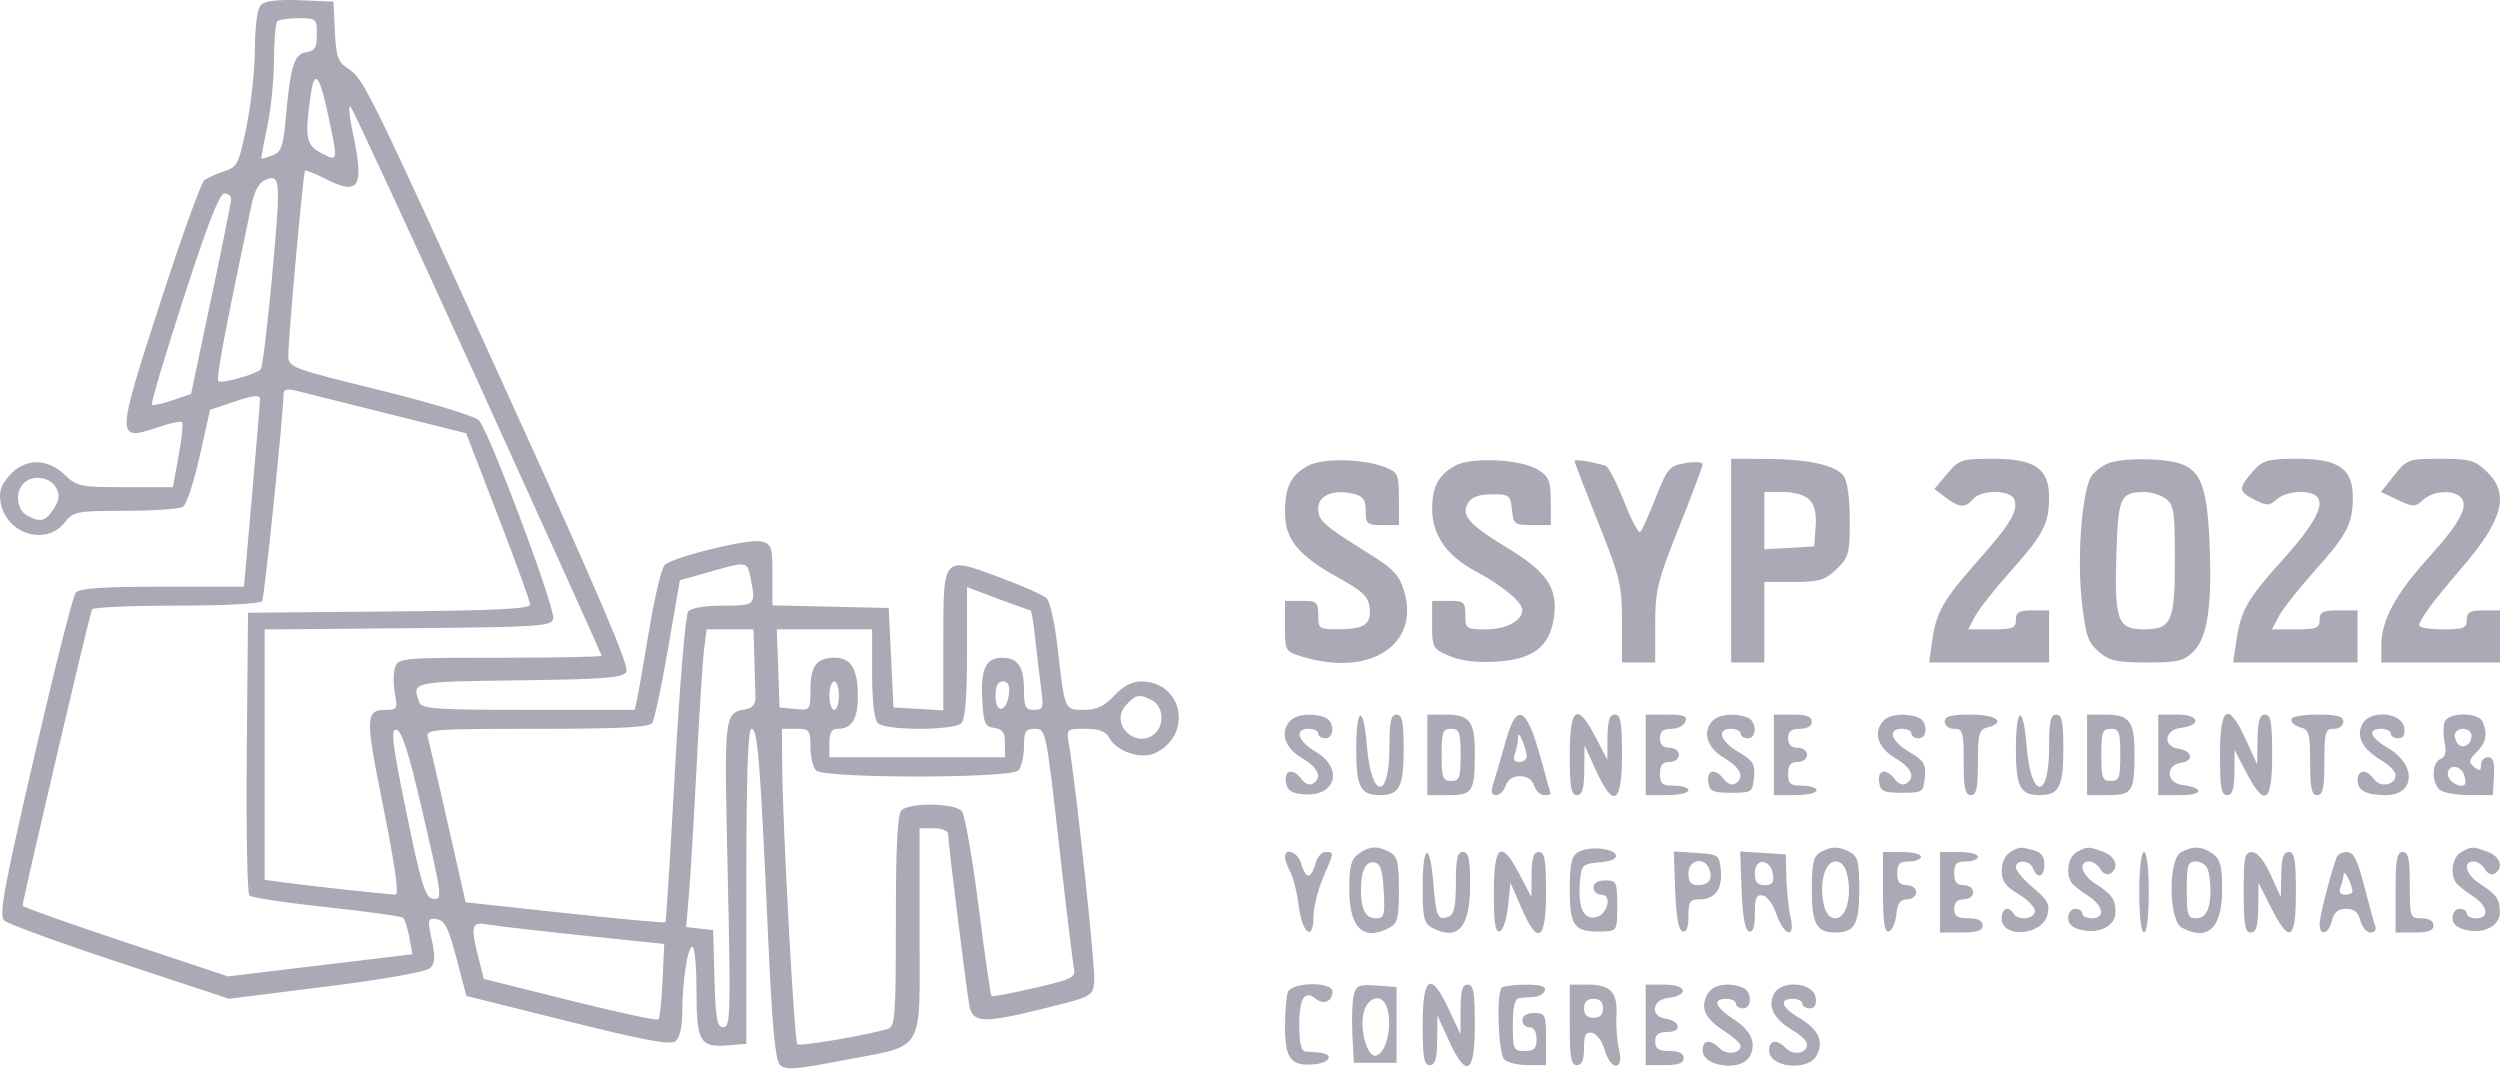 <svg width="162" height="70" viewBox="0 0 162 70" fill="none" xmlns="http://www.w3.org/2000/svg">
<path fill-rule="evenodd" clip-rule="evenodd" d="M16.914 0.308C16.677 0.544 16.528 1.621 16.519 3.159C16.511 4.519 16.265 6.794 15.973 8.217C15.476 10.627 15.377 10.824 14.525 11.098C14.023 11.26 13.441 11.526 13.233 11.69C13.025 11.854 11.734 15.446 10.365 19.672C7.521 28.444 7.518 28.608 10.182 27.702C10.987 27.428 11.714 27.272 11.797 27.355C11.881 27.438 11.78 28.421 11.574 29.538L11.199 31.57H8.116C5.2 31.57 4.988 31.527 4.182 30.756C3.037 29.66 1.574 29.692 0.59 30.835C0.039 31.474 -0.087 31.894 0.053 32.618C0.437 34.609 2.986 35.384 4.177 33.873C4.755 33.139 4.928 33.105 8.12 33.101C9.956 33.098 11.64 32.981 11.861 32.841C12.082 32.701 12.566 31.231 12.937 29.573L13.611 26.56L15.226 26.014C16.375 25.626 16.843 25.574 16.847 25.833C16.851 26.034 16.618 28.857 16.331 32.108L15.809 38.017H10.519C6.626 38.017 5.144 38.12 4.906 38.406C4.729 38.62 3.519 43.399 2.219 49.027C0.232 57.626 -0.078 59.322 0.275 59.653C0.506 59.869 3.878 61.098 7.768 62.383L14.842 64.72L21.146 63.929C24.904 63.457 27.619 62.976 27.867 62.737C28.192 62.425 28.216 62.02 27.978 60.904C27.689 59.55 27.707 59.477 28.307 59.566C28.821 59.642 29.064 60.124 29.58 62.098L30.219 64.537L36.787 66.175C41.869 67.443 43.453 67.734 43.784 67.46C44.039 67.248 44.212 66.518 44.212 65.651C44.212 63.595 44.555 61.348 44.868 61.348C45.014 61.348 45.134 62.643 45.134 64.227C45.134 67.518 45.351 67.889 47.188 67.738L48.363 67.641V57.434C48.363 50.142 48.461 47.226 48.706 47.226C49.098 47.227 49.266 49.346 49.774 60.734C50.026 66.388 50.236 68.681 50.529 68.99C50.875 69.355 51.467 69.316 54.569 68.722C60.039 67.674 59.588 68.419 59.588 60.42V53.673H60.511C61.019 53.673 61.434 53.834 61.434 54.031C61.434 54.58 62.666 64.482 62.829 65.241C63.051 66.276 63.778 66.302 67.431 65.403C70.806 64.573 70.814 64.569 70.908 63.594C70.991 62.741 69.73 50.953 69.264 48.224C69.096 47.236 69.106 47.227 70.328 47.227C71.216 47.227 71.647 47.386 71.868 47.798C72.34 48.68 73.913 49.226 74.809 48.819C77.328 47.673 76.675 44.157 73.944 44.157C73.358 44.157 72.769 44.467 72.198 45.078C71.55 45.769 71.061 45.999 70.235 45.999C68.966 45.999 69.002 46.084 68.52 41.869C68.348 40.357 68.032 38.958 67.818 38.759C67.605 38.561 66.221 37.949 64.742 37.4C61.072 36.038 61.126 35.976 61.126 41.601V46.031L59.511 45.938L57.897 45.845L57.743 42.622L57.589 39.398L53.822 39.312L50.055 39.226V37.246C50.055 35.421 49.998 35.252 49.329 35.084C48.533 34.885 43.664 36.071 43.075 36.608C42.873 36.792 42.422 38.669 42.073 40.78C41.723 42.891 41.367 44.928 41.281 45.308L41.124 45.999H34.244C28.253 45.999 27.338 45.936 27.176 45.513C26.661 44.172 26.659 44.173 33.645 44.086C39.164 44.017 40.35 43.925 40.592 43.543C40.805 43.205 38.795 38.498 33.054 25.886C23.877 5.727 23.577 5.116 22.565 4.453C21.895 4.015 21.779 3.688 21.699 2.026L21.608 0.105L19.451 0.016C18.039 -0.042 17.164 0.058 16.914 0.308ZM20.531 2.232C20.531 3.091 20.403 3.303 19.839 3.383C19.056 3.494 18.816 4.279 18.511 7.722C18.354 9.493 18.223 9.853 17.66 10.066C17.294 10.204 16.97 10.297 16.94 10.273C16.91 10.249 17.079 9.333 17.314 8.237C17.549 7.141 17.747 5.197 17.753 3.917C17.758 2.636 17.856 1.496 17.968 1.384C18.081 1.271 18.704 1.179 19.352 1.179C20.49 1.179 20.531 1.216 20.531 2.232ZM21.289 7.574C21.907 10.504 21.911 10.482 20.839 9.928C19.836 9.411 19.745 8.954 20.114 6.27C20.369 4.414 20.701 4.782 21.289 7.574ZM30.99 24.781C35.386 34.45 38.983 42.42 38.983 42.492C38.983 42.563 36.017 42.622 32.392 42.622C25.979 42.622 25.795 42.639 25.597 43.263C25.485 43.615 25.482 44.375 25.59 44.951C25.769 45.901 25.72 45.999 25.066 45.999C23.655 45.999 23.642 46.359 24.84 52.307C25.577 55.969 25.859 57.97 25.639 57.969C25.185 57.965 20.104 57.415 18.455 57.19L17.148 57.012V48.901V40.789L26.447 40.708C35.016 40.633 35.754 40.584 35.849 40.09C35.987 39.378 31.672 27.873 31.029 27.235C30.748 26.957 27.915 26.095 24.606 25.28C18.789 23.848 18.686 23.809 18.684 23.015C18.682 21.893 19.649 11.178 19.764 11.058C19.815 11.004 20.416 11.245 21.099 11.592C23.289 12.708 23.621 12.142 22.859 8.594C22.629 7.523 22.566 6.771 22.718 6.923C22.872 7.076 26.594 15.112 30.99 24.781ZM17.607 18.163C17.324 21.232 17.002 23.829 16.89 23.936C16.527 24.281 14.344 24.884 14.152 24.691C13.994 24.534 14.563 21.505 16.281 13.361C16.506 12.296 16.779 11.812 17.255 11.634C18.185 11.286 18.205 11.659 17.607 18.163ZM14.979 12.921C14.969 13.133 14.381 16.055 13.671 19.415L12.381 25.525L11.178 25.939C10.516 26.168 9.915 26.294 9.841 26.221C9.768 26.148 10.694 23.039 11.899 19.313C13.441 14.547 14.225 12.537 14.543 12.537C14.792 12.537 14.988 12.71 14.979 12.921ZM25.139 26.808L30.209 28.076L32.271 33.43C33.406 36.375 34.342 38.955 34.352 39.164C34.366 39.455 32.245 39.562 25.221 39.624L16.072 39.706L15.99 48.742C15.945 53.711 16.021 57.89 16.159 58.028C16.297 58.165 18.548 58.506 21.161 58.785C23.775 59.064 26.006 59.374 26.12 59.475C26.233 59.577 26.416 60.149 26.527 60.747L26.727 61.835L20.751 62.552L14.775 63.27L8.119 61.055C4.459 59.837 1.464 58.772 1.464 58.688C1.464 58.324 5.824 39.712 5.961 39.49C6.045 39.355 8.519 39.245 11.459 39.245C14.559 39.245 16.881 39.121 16.988 38.949C17.138 38.706 18.367 26.801 18.376 25.502C18.378 25.23 18.634 25.177 19.224 25.326C19.689 25.443 22.351 26.11 25.139 26.808ZM84.737 30.19C83.624 30.816 83.269 31.552 83.269 33.234C83.269 34.963 84.145 36.015 86.805 37.482C88.307 38.31 88.669 38.663 88.752 39.376C88.877 40.456 88.425 40.769 86.729 40.775C85.48 40.78 85.422 40.739 85.422 39.859C85.422 39.011 85.336 38.938 84.345 38.938H83.269V40.578C83.269 42.215 83.27 42.218 84.458 42.573C88.803 43.873 92.026 41.762 90.986 38.298C90.676 37.266 90.294 36.859 88.71 35.874C85.737 34.028 85.422 33.746 85.422 32.943C85.422 32.094 86.437 31.68 87.728 32.004C88.333 32.155 88.497 32.391 88.497 33.111C88.497 33.952 88.584 34.026 89.573 34.026H90.65V32.33C90.65 30.768 90.583 30.608 89.804 30.292C88.385 29.716 85.676 29.662 84.737 30.19ZM94.271 30.187C93.194 30.796 92.802 31.55 92.804 33.008C92.805 34.672 93.759 36.03 95.618 37.016C97.307 37.912 98.646 39.017 98.646 39.516C98.646 40.222 97.618 40.78 96.317 40.78C95.009 40.78 94.955 40.744 94.955 39.859C94.955 39.011 94.87 38.938 93.879 38.938H92.802V40.489C92.802 41.988 92.841 42.055 93.945 42.516C94.714 42.836 95.721 42.952 97.028 42.869C99.383 42.719 100.443 41.879 100.702 39.956C100.95 38.104 100.237 37.052 97.683 35.507C95.165 33.983 94.637 33.371 95.144 32.568C95.373 32.206 95.875 32.031 96.68 32.031C97.805 32.031 97.883 32.09 97.973 33.029C98.064 33.969 98.139 34.026 99.28 34.026H100.491V32.498C100.491 31.208 100.372 30.893 99.722 30.468C98.63 29.753 95.338 29.584 94.271 30.187ZM102.029 29.871C102.029 29.956 102.721 31.757 103.566 33.873C104.988 37.43 105.104 37.917 105.104 40.324V42.929H106.18H107.257V40.478C107.257 38.255 107.399 37.67 108.794 34.18C109.64 32.064 110.332 30.218 110.332 30.079C110.332 29.939 109.832 29.907 109.221 30.007C108.183 30.177 108.055 30.325 107.296 32.238C106.849 33.365 106.395 34.374 106.289 34.481C106.182 34.587 105.706 33.685 105.23 32.475C104.755 31.266 104.22 30.234 104.043 30.181C103.074 29.897 102.029 29.737 102.029 29.871ZM112.177 36.329V42.929H113.254H114.33V40.319V37.71H116.235C117.884 37.71 118.257 37.599 119.003 36.885C119.801 36.123 119.866 35.883 119.866 33.721C119.866 32.307 119.71 31.169 119.473 30.845C118.956 30.139 117.155 29.745 114.407 29.736L112.177 29.729V36.329ZM126.171 30.705L125.348 31.681L126.067 32.233C126.949 32.91 127.365 32.935 127.862 32.338C128.377 31.718 130.285 31.732 130.526 32.358C130.803 33.079 130.281 33.96 128.175 36.329C125.925 38.859 125.457 39.679 125.201 41.542L125.01 42.929H128.896H132.782V41.24V39.552H131.706C130.835 39.552 130.63 39.669 130.63 40.166C130.63 40.699 130.424 40.78 129.084 40.78H127.539L127.984 39.936C128.23 39.472 129.282 38.141 130.322 36.979C132.41 34.647 132.782 33.926 132.782 32.218C132.782 30.367 131.858 29.729 129.176 29.729C127.102 29.729 126.953 29.777 126.171 30.705ZM136.616 30.021C136.272 30.16 135.807 30.494 135.583 30.764C134.943 31.533 134.572 35.95 134.898 38.914C135.147 41.175 135.297 41.626 136 42.23C136.691 42.823 137.164 42.929 139.118 42.929C141.13 42.929 141.513 42.837 142.149 42.203C143.058 41.296 143.363 39.151 143.171 35.022C143.012 31.584 142.606 30.504 141.305 30.051C140.222 29.674 137.516 29.656 136.616 30.021ZM146.106 30.419C145.023 31.62 145.015 31.826 146.024 32.347C146.898 32.798 147.033 32.8 147.52 32.36C147.813 32.095 148.485 31.878 149.011 31.878C151.013 31.878 150.705 33.169 147.983 36.201C145.608 38.844 145.219 39.515 144.925 41.475L144.707 42.929H148.739H152.772V41.24V39.552H151.542C150.517 39.552 150.312 39.654 150.312 40.166C150.312 40.699 150.107 40.78 148.766 40.78H147.221L147.667 39.936C147.912 39.472 148.964 38.141 150.004 36.979C152.092 34.647 152.465 33.926 152.465 32.218C152.465 30.373 151.538 29.729 148.885 29.729C147.039 29.729 146.639 29.828 146.106 30.419ZM155.143 30.802L154.285 31.876L155.367 32.391C156.379 32.872 156.486 32.872 157.018 32.392C157.671 31.802 158.944 31.714 159.454 32.223C160.003 32.771 159.412 33.88 157.373 36.131C155.234 38.492 154.31 40.202 154.31 41.798V42.929H158.154H161.998V41.24V39.552H160.922C160.051 39.552 159.846 39.669 159.846 40.166C159.846 40.698 159.641 40.78 158.308 40.78C157.462 40.78 156.77 40.672 156.77 40.541C156.77 40.172 157.657 38.959 159.402 36.943C162.21 33.697 162.666 32.017 161.136 30.553C160.369 29.82 160.036 29.729 158.137 29.729C156.065 29.729 155.976 29.761 155.143 30.802ZM3.628 31.591C3.892 32.085 3.859 32.392 3.478 32.972C2.936 33.798 2.633 33.873 1.751 33.402C1.086 33.046 0.96 31.889 1.525 31.325C2.105 30.746 3.252 30.891 3.628 31.591ZM117.246 32.376C117.584 32.713 117.715 33.282 117.652 34.141L117.559 35.408L115.945 35.501L114.33 35.593V33.735V31.878H115.538C116.243 31.878 116.955 32.085 117.246 32.376ZM140.335 32.313C140.866 32.7 140.932 33.139 140.932 36.257C140.932 40.311 140.722 40.78 138.906 40.78C137.224 40.78 137.015 40.212 137.139 35.982C137.249 32.205 137.388 31.892 138.951 31.882C139.384 31.88 140.007 32.074 140.335 32.313ZM48.632 37.441C48.991 39.23 48.976 39.245 46.863 39.245C45.665 39.245 44.781 39.394 44.592 39.629C44.421 39.84 44.039 44.433 43.742 49.836C43.445 55.239 43.165 59.705 43.119 59.76C43.073 59.815 40.142 59.547 36.605 59.164L30.174 58.468L29.023 53.384C28.391 50.589 27.803 48.059 27.718 47.764C27.573 47.263 28.053 47.227 34.793 47.227C40.239 47.227 42.084 47.132 42.271 46.843C42.408 46.632 42.866 44.467 43.289 42.032L44.058 37.604L45.903 37.08C48.428 36.362 48.416 36.36 48.632 37.441ZM66.783 39.552C66.842 39.552 66.981 40.416 67.092 41.471C67.203 42.526 67.375 43.976 67.474 44.694C67.637 45.874 67.592 45.999 67.004 45.999C66.443 45.999 66.354 45.818 66.354 44.679C66.354 43.212 65.95 42.622 64.946 42.622C63.887 42.622 63.545 43.322 63.647 45.282C63.73 46.872 63.818 47.084 64.432 47.171C64.97 47.248 65.124 47.47 65.124 48.169V49.069H59.435H53.745V48.148C53.745 47.465 53.889 47.227 54.299 47.227C55.19 47.227 55.59 46.583 55.59 45.15C55.59 43.358 55.157 42.622 54.103 42.622C52.916 42.622 52.515 43.145 52.515 44.698C52.515 46.025 52.505 46.037 51.516 45.941L50.516 45.845L50.427 43.313L50.337 40.78H53.425H56.513V43.635C56.513 45.446 56.648 46.625 56.882 46.858C57.375 47.35 61.802 47.35 62.295 46.858C62.546 46.607 62.664 45.142 62.664 42.267V38.045L64.67 38.798C65.773 39.213 66.724 39.552 66.783 39.552ZM48.88 42.622C48.91 43.635 48.944 44.773 48.956 45.15C48.971 45.604 48.77 45.875 48.363 45.951C46.906 46.221 46.92 46.097 47.156 56.646C47.357 65.657 47.332 66.567 46.882 66.567C46.464 66.567 46.372 66.073 46.298 63.42L46.211 60.273L45.336 60.174L44.461 60.074L44.639 58.025C44.737 56.898 44.961 53.144 45.138 49.682C45.315 46.221 45.533 42.802 45.623 42.085L45.787 40.78H47.306H48.825L48.88 42.622ZM54.36 45.078C54.36 45.584 54.222 45.999 54.053 45.999C53.884 45.999 53.745 45.584 53.745 45.078C53.745 44.571 53.884 44.157 54.053 44.157C54.222 44.157 54.36 44.571 54.36 45.078ZM65.375 44.977C65.234 46.172 64.509 46.278 64.509 45.103C64.509 44.449 64.658 44.157 64.991 44.157C65.332 44.157 65.444 44.396 65.375 44.977ZM74.678 45.395C75.343 45.751 75.469 46.908 74.904 47.472C73.709 48.664 71.833 46.942 72.965 45.693C73.6 44.992 73.844 44.95 74.678 45.395ZM83.638 46.674C82.913 47.398 83.216 48.444 84.345 49.109C85.437 49.752 85.711 50.389 85.067 50.786C84.873 50.906 84.546 50.776 84.341 50.497C83.804 49.763 83.209 49.87 83.324 50.68C83.4 51.213 83.656 51.393 84.442 51.468C86.547 51.67 87.107 49.804 85.268 48.721C84.086 48.025 83.84 47.227 84.806 47.227C85.145 47.227 85.422 47.365 85.422 47.534C85.422 47.702 85.629 47.841 85.883 47.841C86.497 47.841 86.476 46.729 85.858 46.492C85.074 46.192 84.036 46.277 83.638 46.674ZM87.882 48.547C87.882 50.99 88.158 51.524 89.42 51.524C90.681 51.524 90.957 50.99 90.957 48.547C90.957 46.759 90.864 46.306 90.496 46.306C90.13 46.306 90.035 46.747 90.035 48.436C90.035 51.887 88.855 51.801 88.575 48.329C88.356 45.605 87.882 45.754 87.882 48.547ZM92.495 48.915V51.524H93.846C95.433 51.524 95.57 51.307 95.57 48.798C95.57 46.735 95.242 46.306 93.664 46.306H92.495V48.915ZM97.563 48.051C97.29 49.033 96.944 50.216 96.796 50.68C96.589 51.324 96.626 51.524 96.95 51.524C97.183 51.524 97.462 51.248 97.569 50.91C97.692 50.525 98.035 50.296 98.492 50.296C98.949 50.296 99.292 50.525 99.415 50.91C99.522 51.248 99.808 51.524 100.05 51.524C100.293 51.524 100.487 51.49 100.482 51.448C100.476 51.406 100.161 50.267 99.78 48.917C98.885 45.75 98.27 45.51 97.563 48.051ZM101.721 48.915C101.721 51.03 101.808 51.524 102.182 51.524C102.532 51.524 102.648 51.133 102.662 49.913L102.679 48.301L103.413 49.913C104.558 52.428 105.104 52.106 105.104 48.915C105.104 46.8 105.017 46.306 104.643 46.306C104.299 46.306 104.178 46.679 104.167 47.764L104.153 49.222L103.392 47.764C102.197 45.472 101.721 45.799 101.721 48.915ZM106.642 48.915V51.524H108.026C108.787 51.524 109.41 51.386 109.41 51.217C109.41 51.048 108.994 50.91 108.487 50.91C107.708 50.91 107.564 50.791 107.564 50.143C107.564 49.58 107.728 49.376 108.179 49.376C108.521 49.376 108.794 49.171 108.794 48.915C108.794 48.659 108.521 48.455 108.179 48.455C107.769 48.455 107.564 48.25 107.564 47.841C107.564 47.398 107.769 47.227 108.3 47.227C108.705 47.227 109.116 47.019 109.213 46.766C109.354 46.399 109.111 46.306 108.016 46.306H106.642V48.915ZM111.009 46.674C110.284 47.398 110.587 48.444 111.716 49.109C112.807 49.752 113.082 50.389 112.438 50.786C112.243 50.906 111.917 50.776 111.712 50.497C111.174 49.763 110.58 49.87 110.695 50.68C110.781 51.28 110.976 51.371 112.177 51.371C113.514 51.371 113.565 51.337 113.658 50.374C113.741 49.513 113.605 49.29 112.658 48.732C111.46 48.027 111.205 47.227 112.177 47.227C112.516 47.227 112.792 47.365 112.792 47.534C112.792 47.702 113 47.841 113.254 47.841C113.868 47.841 113.847 46.729 113.229 46.492C112.445 46.192 111.407 46.277 111.009 46.674ZM114.945 48.915V51.524H116.329C117.09 51.524 117.713 51.386 117.713 51.217C117.713 51.048 117.298 50.91 116.79 50.91C116.011 50.91 115.868 50.791 115.868 50.143C115.868 49.58 116.032 49.376 116.483 49.376C116.825 49.376 117.098 49.171 117.098 48.915C117.098 48.659 116.825 48.455 116.483 48.455C116.073 48.455 115.868 48.25 115.868 47.841C115.868 47.39 116.073 47.227 116.637 47.227C117.115 47.227 117.405 47.053 117.405 46.766C117.405 46.434 117.064 46.306 116.175 46.306H114.945V48.915ZM122.08 46.674C121.355 47.398 121.659 48.444 122.787 49.109C123.879 49.752 124.153 50.389 123.509 50.786C123.315 50.906 122.988 50.776 122.784 50.497C122.246 49.763 121.651 49.87 121.766 50.68C121.852 51.28 122.048 51.371 123.249 51.371C124.585 51.371 124.636 51.337 124.729 50.374C124.812 49.513 124.677 49.29 123.729 48.732C122.531 48.027 122.276 47.227 123.249 47.227C123.587 47.227 123.864 47.365 123.864 47.534C123.864 47.702 124.071 47.841 124.325 47.841C124.939 47.841 124.919 46.729 124.3 46.492C123.516 46.192 122.478 46.277 122.08 46.674ZM126.017 46.766C126.017 47.022 126.29 47.227 126.632 47.227C127.188 47.227 127.247 47.431 127.247 49.376C127.247 51.081 127.342 51.524 127.708 51.524C128.073 51.524 128.169 51.085 128.169 49.411C128.169 47.556 128.244 47.279 128.784 47.138C130.04 46.81 129.388 46.306 127.708 46.306C126.41 46.306 126.017 46.413 126.017 46.766ZM130.63 48.547C130.63 50.99 130.905 51.524 132.167 51.524C133.429 51.524 133.705 50.99 133.705 48.547C133.705 46.759 133.611 46.306 133.244 46.306C132.878 46.306 132.782 46.747 132.782 48.436C132.782 51.887 131.602 51.801 131.323 48.329C131.104 45.605 130.63 45.754 130.63 48.547ZM135.243 48.915V51.524H136.594C138.181 51.524 138.318 51.307 138.318 48.798C138.318 46.735 137.99 46.306 136.411 46.306H135.243V48.915ZM139.856 48.915V51.524H141.301C142.787 51.524 142.853 51.055 141.393 50.86C140.365 50.722 140.317 49.573 141.334 49.429C142.201 49.306 142.061 48.645 141.139 48.51C140.136 48.363 140.259 47.292 141.293 47.17C142.685 47.006 142.538 46.306 141.111 46.306H139.856V48.915ZM143.854 48.915C143.854 51.03 143.941 51.524 144.315 51.524C144.658 51.524 144.78 51.151 144.791 50.066L144.805 48.608L145.565 50.066C146.761 52.358 147.237 52.031 147.237 48.915C147.237 46.8 147.149 46.306 146.775 46.306C146.427 46.306 146.308 46.7 146.289 47.917L146.264 49.529L145.526 47.917C144.384 45.421 143.854 45.737 143.854 48.915ZM148.467 46.642C148.467 46.826 148.744 47.05 149.082 47.138C149.622 47.279 149.697 47.556 149.697 49.411C149.697 51.085 149.793 51.524 150.158 51.524C150.524 51.524 150.62 51.081 150.62 49.376C150.62 47.431 150.678 47.227 151.235 47.227C151.576 47.227 151.85 47.022 151.85 46.766C151.85 46.413 151.457 46.306 150.158 46.306C149.139 46.306 148.467 46.439 148.467 46.642ZM153.089 46.902C152.652 47.717 153.08 48.546 154.312 49.272C154.818 49.571 155.233 49.996 155.233 50.219C155.233 50.87 154.263 51.067 153.847 50.5C153.346 49.815 152.772 49.853 152.772 50.571C152.772 51.227 153.345 51.524 154.605 51.524C156.501 51.524 156.609 49.578 154.773 48.496C153.576 47.791 153.37 47.227 154.31 47.227C154.648 47.227 154.925 47.365 154.925 47.534C154.925 47.702 155.142 47.841 155.408 47.841C155.732 47.841 155.858 47.614 155.792 47.15C155.652 46.162 153.587 45.973 153.089 46.902ZM158.416 46.776C158.316 47.034 158.314 47.643 158.412 48.129C158.535 48.744 158.453 49.065 158.141 49.184C157.6 49.392 157.549 50.644 158.062 51.156C158.265 51.359 159.13 51.524 159.984 51.523L161.537 51.521L161.607 50.295C161.659 49.386 161.559 49.069 161.223 49.069C160.973 49.069 160.768 49.293 160.768 49.566C160.768 49.964 160.679 49.991 160.328 49.7C159.95 49.386 159.972 49.25 160.481 48.741C161.1 48.124 161.206 47.616 160.889 46.791C160.639 46.141 158.664 46.129 158.416 46.776ZM27.341 52.445C28.696 58.294 28.703 58.356 27.989 58.221C27.553 58.139 27.239 57.081 26.336 52.658C25.402 48.088 25.298 47.211 25.694 47.288C26.036 47.355 26.491 48.778 27.341 52.445ZM52.515 48.393C52.515 49.035 52.681 49.725 52.884 49.928C53.406 50.449 65.464 50.449 65.985 49.928C66.188 49.725 66.354 49.035 66.354 48.393C66.354 47.379 66.447 47.227 67.066 47.227C67.767 47.227 67.79 47.336 68.618 54.671C69.08 58.766 69.518 62.405 69.591 62.758C69.712 63.338 69.461 63.462 67.04 64.019C65.564 64.359 64.307 64.597 64.248 64.548C64.189 64.499 63.812 61.878 63.411 58.724C63.009 55.57 62.522 52.798 62.327 52.564C61.885 52.033 58.938 51.99 58.42 52.507C58.155 52.771 58.051 54.801 58.051 59.7C58.051 65.937 58.004 66.538 57.513 66.679C55.95 67.126 51.824 67.821 51.666 67.663C51.469 67.467 50.713 53.53 50.686 49.606L50.67 47.227H51.592C52.456 47.227 52.515 47.301 52.515 48.393ZM94.648 48.915C94.648 50.399 94.573 50.603 94.033 50.603C93.492 50.603 93.418 50.399 93.418 48.915C93.418 47.431 93.492 47.227 94.033 47.227C94.573 47.227 94.648 47.431 94.648 48.915ZM137.395 48.915C137.395 50.399 137.321 50.603 136.78 50.603C136.24 50.603 136.165 50.399 136.165 48.915C136.165 47.431 136.24 47.227 136.78 47.227C137.321 47.227 137.395 47.431 137.395 48.915ZM160.153 47.669C160.153 48.3 159.517 48.609 159.216 48.125C159.077 47.9 159.032 47.606 159.115 47.472C159.374 47.054 160.153 47.202 160.153 47.669ZM98.932 48.992C98.943 49.203 98.731 49.376 98.459 49.376C98.135 49.376 98.029 49.209 98.151 48.89C98.254 48.623 98.348 48.174 98.36 47.892C98.377 47.483 98.434 47.504 98.646 47.994C98.791 48.332 98.92 48.781 98.932 48.992ZM159.666 50.187C159.773 50.464 159.794 50.758 159.713 50.839C159.426 51.124 158.616 50.617 158.616 50.153C158.616 49.524 159.422 49.55 159.666 50.187ZM88.023 55.333C87.553 55.676 87.431 56.144 87.431 57.595C87.431 60.148 88.344 61.023 90.055 60.109C90.555 59.842 90.65 59.453 90.65 57.664C90.65 55.875 90.555 55.486 90.055 55.219C89.251 54.79 88.727 54.819 88.023 55.333ZM102.259 55.225C101.83 55.481 101.721 55.974 101.721 57.669C101.721 60.035 102.015 60.412 103.818 60.361C104.792 60.334 104.796 60.326 104.796 58.692C104.796 57.145 104.752 57.05 104.028 57.05C103.549 57.05 103.259 57.224 103.259 57.511C103.259 57.764 103.476 57.971 103.742 57.971C104.524 57.971 104.16 59.334 103.346 59.449C102.561 59.561 102.228 58.714 102.39 57.016C102.483 56.053 102.577 55.969 103.662 55.879C104.397 55.819 104.79 55.647 104.715 55.419C104.558 54.943 102.947 54.815 102.259 55.225ZM117.944 55.233C117.515 55.482 117.405 55.968 117.405 57.618C117.405 59.885 117.702 60.427 118.943 60.427C120.185 60.427 120.481 59.885 120.481 57.613C120.481 55.874 120.384 55.485 119.886 55.219C119.149 54.825 118.638 54.829 117.944 55.233ZM130.245 55.233C129.932 55.415 129.707 55.911 129.707 56.421C129.707 57.096 129.953 57.441 130.783 57.93C131.375 58.279 131.86 58.776 131.86 59.035C131.86 59.557 130.777 59.685 130.476 59.199C130.156 58.682 129.707 58.858 129.707 59.5C129.707 60.835 132.333 60.637 132.675 59.276C132.844 58.607 132.69 58.316 131.753 57.531C131.135 57.014 130.63 56.417 130.63 56.206C130.63 55.665 131.535 55.727 131.748 56.283C132.022 56.995 132.475 56.826 132.475 56.011C132.475 55.512 132.255 55.221 131.783 55.095C130.901 54.859 130.886 54.86 130.245 55.233ZM134.551 55.233C134.004 55.551 133.837 56.64 134.248 57.211C134.372 57.383 134.855 57.767 135.32 58.062C136.306 58.689 136.437 59.506 135.55 59.506C135.212 59.506 134.935 59.368 134.935 59.199C134.935 59.03 134.728 58.892 134.474 58.892C134.22 58.892 134.013 59.157 134.013 59.482C134.013 59.884 134.299 60.134 134.917 60.269C136.077 60.524 137.089 59.983 137.083 59.111C137.077 58.266 136.851 57.946 135.781 57.266C134.88 56.694 134.639 55.822 135.381 55.822C135.626 55.822 135.954 56.049 136.11 56.326C136.265 56.603 136.548 56.733 136.74 56.614C137.345 56.241 137.117 55.511 136.299 55.2C135.338 54.836 135.23 54.838 134.551 55.233ZM141.317 55.233C140.488 55.714 140.534 59.661 141.373 60.109C143.084 61.023 143.997 60.148 143.997 57.595C143.997 56.144 143.875 55.676 143.405 55.333C142.713 54.828 142.066 54.797 141.317 55.233ZM159.461 55.233C158.914 55.551 158.748 56.64 159.158 57.211C159.283 57.383 159.765 57.767 160.23 58.062C161.217 58.689 161.347 59.506 160.461 59.506C160.122 59.506 159.846 59.368 159.846 59.199C159.846 59.03 159.638 58.892 159.384 58.892C159.131 58.892 158.923 59.157 158.923 59.482C158.923 59.884 159.209 60.134 159.828 60.269C160.988 60.524 162 59.983 161.994 59.111C161.988 58.266 161.762 57.946 160.691 57.266C159.791 56.694 159.55 55.822 160.292 55.822C160.537 55.822 160.865 56.049 161.02 56.326C161.175 56.603 161.459 56.733 161.65 56.614C162.256 56.241 162.028 55.511 161.21 55.2C160.249 54.836 160.14 54.838 159.461 55.233ZM83.269 55.535C83.269 55.715 83.425 56.154 83.617 56.511C83.808 56.868 84.05 57.849 84.155 58.691C84.38 60.502 85.114 61.047 85.114 59.403C85.114 58.812 85.391 57.684 85.729 56.897C86.465 55.184 86.462 55.208 85.889 55.208C85.638 55.208 85.347 55.553 85.24 55.976C85.134 56.398 84.927 56.743 84.779 56.743C84.632 56.743 84.424 56.398 84.318 55.976C84.131 55.234 83.269 54.872 83.269 55.535ZM92.187 57.5C92.187 59.451 92.276 59.838 92.782 60.109C94.466 61.008 95.263 60.117 95.263 57.335C95.263 55.649 95.167 55.208 94.802 55.208C94.439 55.208 94.34 55.636 94.34 57.213C94.34 58.737 94.226 59.262 93.866 59.4C93.165 59.668 93.058 59.433 92.88 57.221C92.66 54.482 92.187 54.672 92.187 57.5ZM96.8 57.843C96.8 59.813 96.897 60.446 97.185 60.352C97.397 60.283 97.638 59.546 97.723 58.715L97.877 57.204L98.577 58.815C99.66 61.305 100.183 60.98 100.183 57.818C100.183 55.703 100.096 55.208 99.722 55.208C99.379 55.208 99.257 55.581 99.246 56.666L99.232 58.124L98.472 56.666C97.273 54.368 96.8 54.701 96.8 57.843ZM108.551 57.699C108.611 59.379 108.769 60.266 109.025 60.351C109.285 60.437 109.41 60.121 109.41 59.378C109.41 58.424 109.507 58.278 110.141 58.278C111.135 58.278 111.624 57.599 111.506 56.379C111.412 55.398 111.357 55.358 109.935 55.268L108.461 55.173L108.551 57.699ZM112.857 57.699C112.916 59.379 113.075 60.266 113.331 60.351C113.597 60.439 113.715 60.086 113.715 59.202C113.715 58.178 113.816 57.946 114.226 58.025C114.507 58.08 114.897 58.6 115.093 59.181C115.587 60.645 116.353 60.881 116.034 59.47C115.904 58.899 115.78 57.741 115.756 56.897L115.714 55.362L114.241 55.268L112.767 55.173L112.857 57.699ZM122.019 57.843C122.019 59.813 122.115 60.446 122.403 60.352C122.615 60.283 122.831 59.788 122.884 59.252C122.956 58.526 123.132 58.278 123.576 58.278C123.903 58.278 124.171 58.071 124.171 57.818C124.171 57.562 123.898 57.357 123.556 57.357C123.105 57.357 122.941 57.152 122.941 56.59C122.941 55.976 123.095 55.822 123.71 55.822C124.133 55.822 124.479 55.684 124.479 55.515C124.479 55.346 123.925 55.208 123.249 55.208H122.019V57.843ZM125.709 57.818V60.427H127.093C128.118 60.427 128.477 60.307 128.477 59.966C128.477 59.659 128.169 59.506 127.554 59.506C126.837 59.506 126.632 59.37 126.632 58.892C126.632 58.483 126.837 58.278 127.247 58.278C127.588 58.278 127.862 58.073 127.862 57.818C127.862 57.562 127.588 57.357 127.247 57.357C126.796 57.357 126.632 57.152 126.632 56.59C126.632 55.976 126.785 55.822 127.4 55.822C127.823 55.822 128.169 55.684 128.169 55.515C128.169 55.346 127.616 55.208 126.939 55.208H125.709V57.818ZM138.626 57.818C138.626 59.352 138.752 60.427 138.933 60.427C139.114 60.427 139.241 59.352 139.241 57.818C139.241 56.283 139.114 55.208 138.933 55.208C138.752 55.208 138.626 56.283 138.626 57.818ZM145.391 57.818C145.391 59.932 145.479 60.427 145.853 60.427C146.202 60.427 146.319 60.035 146.333 58.815L146.352 57.204L147.165 58.815C148.37 61.201 148.774 60.951 148.774 57.818C148.774 55.703 148.687 55.208 148.313 55.208C147.972 55.208 147.845 55.587 147.824 56.666L147.797 58.124L147.132 56.672C146.712 55.755 146.27 55.218 145.93 55.214C145.459 55.209 145.391 55.535 145.391 57.818ZM151.395 55.592C150.904 57.063 150.312 59.403 150.312 59.869C150.312 60.696 150.886 60.545 151.108 59.659C151.246 59.111 151.509 58.892 152.031 58.892C152.553 58.892 152.816 59.111 152.953 59.659C153.06 60.081 153.354 60.427 153.607 60.427C153.861 60.427 154.003 60.254 153.924 60.043C153.844 59.832 153.522 58.658 153.208 57.434C152.762 55.701 152.513 55.208 152.079 55.208C151.773 55.208 151.465 55.381 151.395 55.592ZM155.233 57.818V60.427H156.463C157.351 60.427 157.693 60.299 157.693 59.966C157.693 59.68 157.403 59.506 156.924 59.506C156.177 59.506 156.155 59.444 156.155 57.357C156.155 55.651 156.06 55.208 155.694 55.208C155.32 55.208 155.233 55.703 155.233 57.818ZM89.666 57.744C89.748 59.316 89.693 59.506 89.16 59.506C88.487 59.506 88.189 58.942 88.189 57.664C88.189 56.406 88.502 55.778 89.074 55.887C89.452 55.959 89.596 56.409 89.666 57.744ZM110.761 56.31C111.013 56.966 110.731 57.357 110.006 57.357C109.575 57.357 109.41 57.145 109.41 56.59C109.41 55.705 110.447 55.491 110.761 56.31ZM114.89 56.669C114.964 57.192 114.835 57.357 114.352 57.357C113.873 57.357 113.715 57.161 113.715 56.567C113.715 55.559 114.744 55.649 114.89 56.669ZM119.712 56.743C120.012 58.109 119.624 59.506 118.943 59.506C118.564 59.506 118.31 59.201 118.174 58.585C117.874 57.219 118.263 55.822 118.943 55.822C119.322 55.822 119.576 56.127 119.712 56.743ZM143.052 56.308C143.155 56.575 143.239 57.185 143.239 57.664C143.239 58.935 142.942 59.506 142.283 59.506C141.777 59.506 141.701 59.267 141.701 57.664C141.701 56.062 141.777 55.822 142.283 55.822C142.603 55.822 142.949 56.041 143.052 56.308ZM152.443 57.741C152.455 57.867 152.242 57.971 151.971 57.971C151.646 57.971 151.541 57.804 151.663 57.485C151.766 57.218 151.86 56.839 151.871 56.641C151.892 56.296 152.399 57.27 152.443 57.741ZM37.86 60.63L43.041 61.169L42.933 63.537C42.874 64.838 42.754 65.975 42.666 66.062C42.579 66.15 39.997 65.594 36.93 64.828L31.352 63.435L31.016 62.102C30.469 59.931 30.533 59.719 31.679 59.918C32.229 60.013 35.01 60.334 37.86 60.63ZM83.456 64.289C83.353 64.556 83.269 65.576 83.269 66.554C83.269 68.615 83.66 69.111 85.171 68.966C86.213 68.867 86.46 68.291 85.495 68.211C85.201 68.186 84.787 68.152 84.576 68.134C84.319 68.112 84.191 67.545 84.191 66.431C84.191 64.677 84.541 64.123 85.268 64.725C85.772 65.142 86.344 64.887 86.344 64.246C86.344 63.593 83.708 63.632 83.456 64.289ZM87.721 64.49C87.621 64.886 87.582 66.034 87.634 67.04L87.728 68.869H89.112H90.496V66.413V63.957L89.199 63.863C88.057 63.781 87.881 63.856 87.721 64.49ZM92.187 66.413C92.187 68.528 92.275 69.022 92.649 69.022C92.998 69.022 93.114 68.631 93.128 67.411L93.145 65.799L93.879 67.411C95.024 69.926 95.57 69.604 95.57 66.413C95.57 64.298 95.483 63.804 95.109 63.804C94.758 63.804 94.647 64.189 94.645 65.415L94.642 67.027L93.89 65.415C92.723 62.913 92.187 63.227 92.187 66.413ZM97.313 64.008C96.951 64.369 97.089 68.267 97.477 68.654C97.68 68.857 98.372 69.022 99.015 69.022H100.183V67.334C100.183 65.738 100.142 65.646 99.415 65.646C98.936 65.646 98.646 65.82 98.646 66.106C98.646 66.359 98.853 66.567 99.107 66.567C99.394 66.567 99.568 66.856 99.568 67.334C99.568 67.948 99.415 68.102 98.799 68.102C98.072 68.102 98.031 68.009 98.031 66.413C98.031 65.291 98.159 64.709 98.415 64.679C98.627 64.654 99.064 64.62 99.388 64.603C99.711 64.585 100.034 64.399 100.105 64.187C100.196 63.919 99.827 63.804 98.876 63.804C98.129 63.804 97.426 63.896 97.313 64.008ZM101.721 66.413C101.721 68.528 101.808 69.022 102.182 69.022C102.506 69.022 102.644 68.696 102.644 67.926C102.644 67.055 102.752 66.849 103.171 66.93C103.461 66.986 103.827 67.479 103.984 68.027C104.379 69.401 105.243 69.399 104.915 68.025C104.784 67.476 104.708 66.494 104.747 65.842C104.837 64.308 104.383 63.804 102.914 63.804H101.721V66.413ZM106.642 66.413V69.022H107.872C108.76 69.022 109.102 68.894 109.102 68.562C109.102 68.255 108.794 68.102 108.179 68.102C107.462 68.102 107.257 67.965 107.257 67.487C107.257 67.032 107.462 66.874 108.051 66.874C109.015 66.874 108.909 66.153 107.925 66.008C106.922 65.861 107.045 64.79 108.079 64.668C109.471 64.504 109.324 63.804 107.897 63.804H106.642V66.413ZM110.634 64.429C110.161 65.312 110.474 65.998 111.717 66.799C112.309 67.181 112.792 67.615 112.792 67.764C112.792 68.271 111.89 68.385 111.439 67.935C110.82 67.317 110.332 67.375 110.332 68.069C110.332 69.13 112.848 69.452 113.381 68.458C113.841 67.6 113.487 66.793 112.315 66.027C111.126 65.249 110.947 64.725 111.87 64.725C112.208 64.725 112.485 64.863 112.485 65.032C112.485 65.201 112.692 65.339 112.946 65.339C113.56 65.339 113.54 64.227 112.921 63.99C111.953 63.619 110.966 63.809 110.634 64.429ZM114.954 64.4C114.518 65.215 114.945 66.044 116.177 66.77C116.684 67.069 117.098 67.475 117.098 67.674C117.098 68.255 116.233 68.422 115.745 67.935C115.125 67.317 114.638 67.375 114.638 68.069C114.638 69.177 117.157 69.445 117.719 68.397C118.202 67.497 117.84 66.702 116.623 65.985C115.439 65.288 115.239 64.725 116.175 64.725C116.514 64.725 116.79 64.863 116.79 65.032C116.79 65.201 117.008 65.339 117.273 65.339C117.598 65.339 117.723 65.112 117.658 64.648C117.517 63.66 115.453 63.471 114.954 64.4ZM89.848 65.21C90.295 66.373 89.815 68.408 89.094 68.408C88.591 68.408 88.136 66.795 88.337 65.725C88.541 64.641 89.503 64.312 89.848 65.21ZM103.874 65.339C103.874 65.748 103.669 65.953 103.259 65.953C102.849 65.953 102.644 65.748 102.644 65.339C102.644 64.929 102.849 64.725 103.259 64.725C103.669 64.725 103.874 64.929 103.874 65.339Z" fill="#AAAAB7"/>
</svg>
